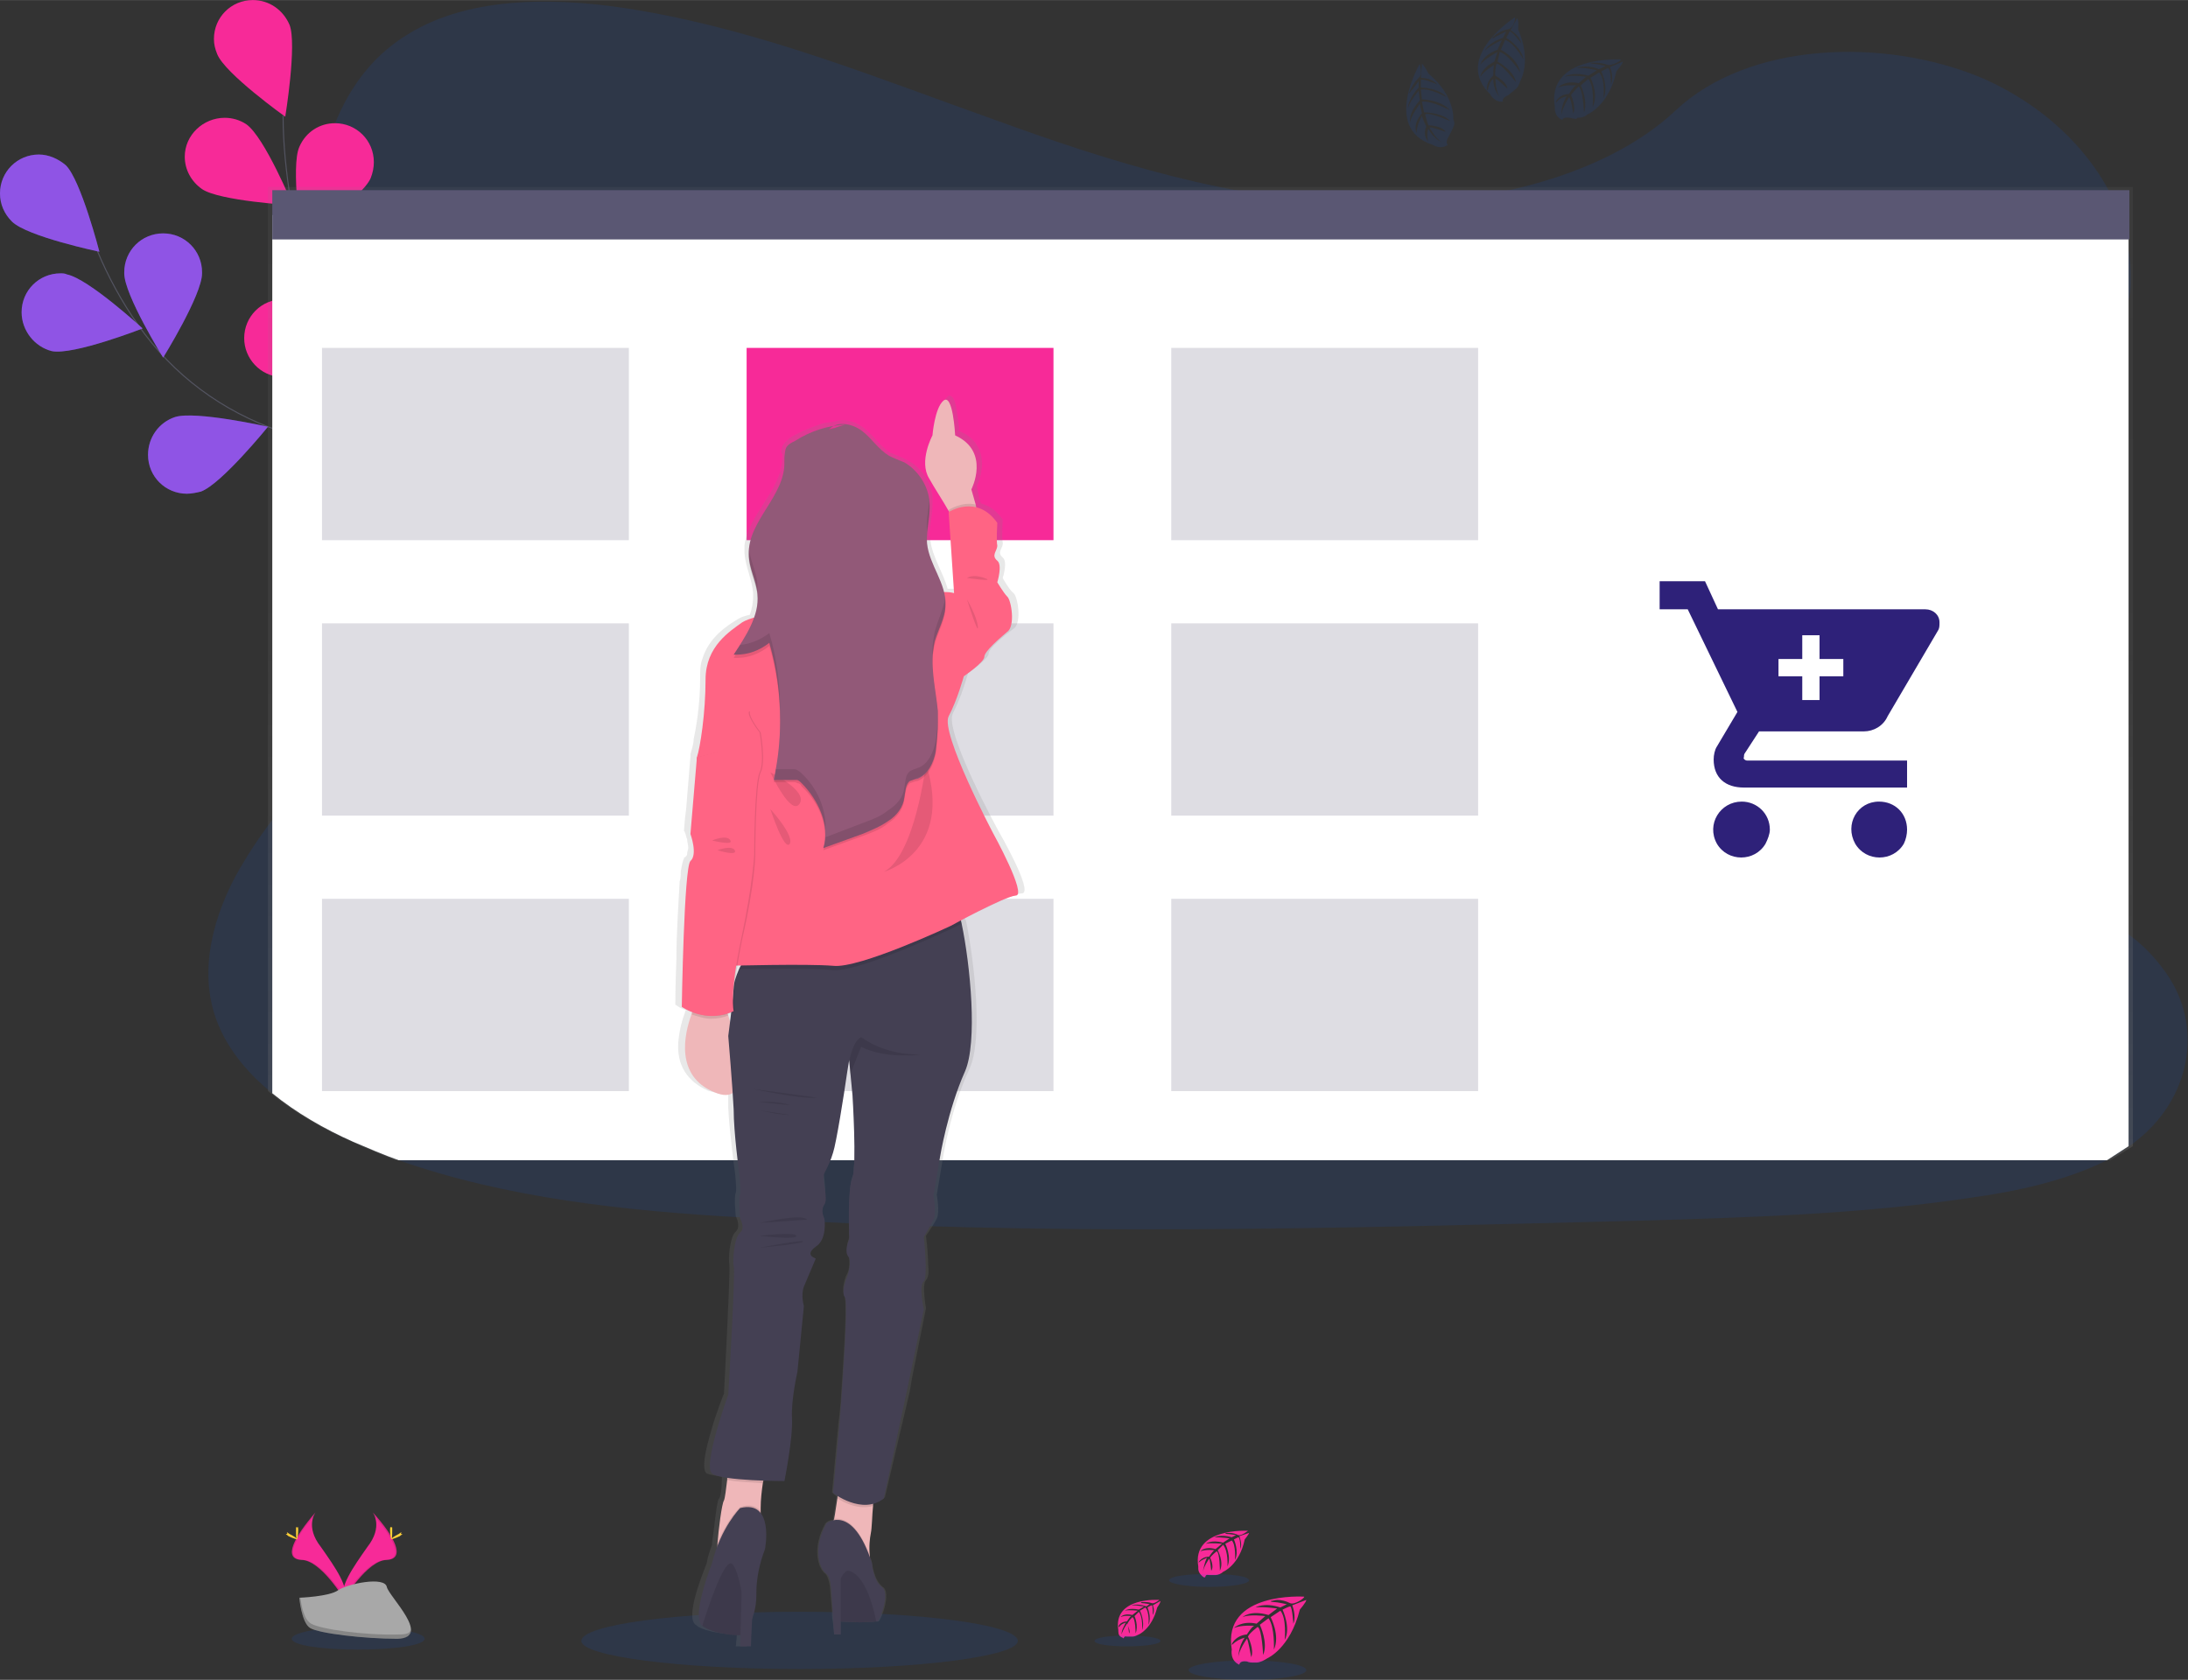 <svg xmlns="http://www.w3.org/2000/svg" xmlns:xlink="http://www.w3.org/1999/xlink" xml:space="preserve" width="7675px" height="5894px" style="shape-rendering:geometricPrecision; text-rendering:geometricPrecision; image-rendering:optimizeQuality; fill-rule:evenodd; clip-rule:evenodd" viewBox="0 0 2025 1555">
 <rect x="0" y="0" width="2025" height="1555" fill="#333333" stroke="none"/>
 <defs>
  <style type="text/css">
   <![CDATA[
    .str0 {stroke:#535461;stroke-width:0.973}
    .fil1 {fill:none}
    .fil22 {fill:#2E2179}
    .fil18 {fill:#444053}
    .fil12 {fill:#5A5773}
    .fil2 {fill:#6C63FF}
    .fil20 {fill:#925978}
    .fil19 {fill:#A1616A}
    .fil8 {fill:#A8A8A8}
    .fil16 {fill:#EFB7B9}
    .fil13 {fill:#F72A98}
    .fil5 {fill:#F72A98}
    .fil17 {fill:#FF6484}
    .fil7 {fill:#FFD037}
    .fil11 {fill:white}
    .fil21 {fill:black;fill-opacity:0.012}
    .fil6 {fill:black;fill-opacity:0.102}
    .fil0 {fill:#005EFF;fill-opacity:0.102}
    .fil9 {fill:black;fill-opacity:0.2}
    .fil14 {fill:#5A5773;fill-opacity:0.2}
    .fil4 {fill:black;fill-opacity:0.251}
    .fil3 {fill:#F72A98;fill-opacity:0.251}
    .fil10 {fill:url(#id0)}
    .fil15 {fill:url(#id1)}
   ]]>
  </style>
  <linearGradient id="id0" gradientUnits="userSpaceOnUse" x1="1110.13" y1="1073.16" x2="1110.13" y2="173.347">
   <stop offset="0" style="stop-opacity:0.251; stop-color:gray"></stop>
   <stop offset="0.541" style="stop-opacity:0.122; stop-color:gray"></stop>
   <stop offset="1" style="stop-opacity:0.102; stop-color:gray"></stop>
  </linearGradient>
  <linearGradient id="id1" gradientUnits="userSpaceOnUse" xlink:href="#id0" x1="154435" y1="-257059" x2="154435" y2="670651">
  </linearGradient>
 </defs>
 <g id="Layer_x0020_1">
  <path class="fil0" d="M1976 1057c-2,2 -4,3 -6,4 -6,5 -13,9 -20,13 -38,19 -84,29 -128,35 -101,15 -204,18 -306,21 -276,7 -553,15 -828,-3 -109,-6 -220,-18 -319,-53 -14,-5 -28,-11 -42,-17 -27,-12 -53,-28 -75,-45 -21,-17 -38,-37 -48,-59 -21,-45 -10,-97 14,-142 10,-18 21,-35 34,-52 18,-25 38,-50 57,-75 65,-90 108,-203 48,-295 -18,-27 -43,-50 -57,-78 -18,-35 -17,-74 -11,-112 1,-5 1,-10 2,-15 10,-56 29,-117 86,-152 59,-37 143,-35 217,-22 115,20 220,63 327,101 107,39 219,74 336,78 104,3 225,-22 294,-87 67,-63 192,-68 283,-30 62,27 108,74 128,127 4,10 7,21 8,33 2,10 2,20 2,31 0,5 -1,10 -2,15 -15,104 -124,187 -190,280 -32,46 -55,100 -33,150 34,75 152,101 223,157 14,10 25,22 35,36 35,50 22,117 -29,156z"></path>
  <path class="fil1 str0" d="M468 589c0,0 -84,-148 -209,-190 -53,-18 -99,-52 -131,-98 -15,-21 -28,-45 -38,-69"></path>
  <path class="fil2" d="M11 205c14,14 81,28 81,28 0,0 -17,-66 -31,-80 -7,-6 -16,-10 -25,-10 -20,0 -36,16 -36,36 0,10 4,19 11,26l0 0z"></path>
  <path class="fil2" d="M48 325c20,4 84,-21 84,-21 0,0 -50,-46 -70,-50 -2,-1 -4,-1 -6,-1 -20,0 -36,16 -36,36 0,17 12,32 28,36l0 0z"></path>
  <path class="fil2" d="M186 455c19,-7 62,-60 62,-60 0,0 -67,-15 -86,-9 -15,5 -25,19 -25,35 0,20 16,36 36,36 4,0 9,-1 13,-2l0 0z"></path>
  <path class="fil2" d="M312 529c20,-3 71,-48 71,-48 0,0 -63,-26 -83,-23 -17,3 -30,18 -30,36 0,20 16,36 36,36 2,0 4,0 6,-1l0 0z"></path>
  <path class="fil2" d="M187 253c0,20 -36,78 -36,78 0,0 -36,-58 -36,-78 0,-1 0,-1 0,-1 0,-20 16,-36 36,-36 20,0 36,16 36,36 0,0 0,0 0,1l0 0z"></path>
  <path class="fil2" d="M334 342c-6,19 -58,64 -58,64 0,0 -17,-67 -11,-86 5,-14 19,-24 34,-24 20,0 36,17 36,37 0,3 -1,6 -1,9l0 0z"></path>
  <path class="fil2" d="M464 448c-3,20 -46,73 -46,73 0,0 -28,-63 -25,-82 2,-18 17,-31 35,-31 20,0 36,16 36,36 0,1 0,3 0,4l0 0z"></path>
  <path class="fil3" d="M11 205c14,14 81,28 81,28 0,0 -17,-66 -31,-80 -7,-6 -16,-10 -25,-10 -20,0 -36,16 -36,36 0,10 4,19 11,26l0 0z"></path>
  <path class="fil3" d="M48 325c20,4 84,-21 84,-21 0,0 -50,-46 -70,-50 -2,-1 -4,-1 -6,-1 -20,0 -36,16 -36,36 0,17 12,32 28,36l0 0z"></path>
  <path class="fil3" d="M186 455c19,-7 62,-60 62,-60 0,0 -67,-15 -86,-9 -15,5 -25,19 -25,35 0,20 16,36 36,36 4,0 9,-1 13,-2l0 0z"></path>
  <path class="fil4" d="M312 529c20,-3 71,-48 71,-48 0,0 -63,-26 -83,-23 -17,3 -30,18 -30,36 0,20 16,36 36,36 2,0 4,0 6,-1l0 0z"></path>
  <path class="fil3" d="M187 253c0,20 -36,78 -36,78 0,0 -36,-58 -36,-78 0,-1 0,-1 0,-1 0,-20 16,-36 36,-36 20,0 36,16 36,36 0,0 0,0 0,1l0 0z"></path>
  <path class="fil4" d="M334 342c-6,19 -58,64 -58,64 0,0 -17,-67 -11,-86 5,-14 19,-24 34,-24 20,0 36,17 36,37 0,3 -1,6 -1,9l0 0z"></path>
  <path class="fil4" d="M464 448c-3,20 -46,73 -46,73 0,0 -28,-63 -25,-82 2,-18 17,-31 35,-31 20,0 36,16 36,36 0,1 0,3 0,4l0 0z"></path>
  <path class="fil1 str0" d="M463 586c0,0 -16,-169 -114,-259 -41,-37 -70,-87 -80,-141 -4,-26 -7,-52 -7,-79 0,0 0,0 0,0"></path>
  <path class="fil5" d="M201 50c7,18 63,58 63,58 0,0 11,-67 4,-85 -6,-14 -19,-23 -34,-23 -20,0 -36,16 -36,36 0,5 1,9 3,14l0 0z"></path>
  <path class="fil5" d="M187 175c16,11 84,15 84,15 0,0 -26,-63 -43,-75 -6,-4 -13,-6 -20,-6 -20,0 -37,16 -37,36 0,12 6,23 16,30l0 0z"></path>
  <path class="fil5" d="M260 349c20,2 80,-30 80,-30 0,0 -54,-40 -74,-42 -1,0 -3,0 -4,0 -20,0 -36,16 -36,36 0,19 15,35 34,36l0 0z"></path>
  <path class="fil2" d="M345 468c19,5 84,-15 84,-15 0,0 -47,-50 -66,-55 -3,0 -6,-1 -9,-1 -19,0 -36,17 -36,36 0,17 11,31 27,35l0 0z"></path>
  <path class="fil5" d="M343 165c-8,18 -64,57 -64,57 0,0 -10,-68 -2,-86 6,-14 19,-22 33,-22 20,0 36,16 36,36 0,5 -1,10 -3,15l0 0z"></path>
  <path class="fil2" d="M441 306c-13,15 -79,35 -79,35 0,0 11,-68 24,-83 7,-8 17,-12 28,-12 20,0 36,16 36,36 0,9 -4,17 -9,24l0 0z"></path>
  <path class="fil2" d="M517 456c-11,17 -72,47 -72,47 0,0 0,-68 10,-85 7,-11 19,-17 31,-17 20,0 36,16 36,36 0,7 -2,13 -5,19l0 0z"></path>
  <path class="fil0" d="M942 1519c0,-15 -90,-27 -202,-27 -112,0 -202,12 -202,27 0,14 90,26 202,26 112,0 202,-12 202,-26z"></path>
  <path class="fil0" d="M393 1517c0,-6 -28,-11 -62,-11 -33,0 -61,5 -61,11 0,6 28,10 61,10 34,0 62,-4 62,-10z"></path>
  <path class="fil5" d="M345 1400c0,0 10,13 -5,32 -14,20 -26,37 -22,49 0,0 22,-37 40,-37 18,-1 7,-22 -13,-44z"></path>
  <path class="fil6" d="M345 1400c1,1 1,2 2,4 17,20 27,39 10,40 -16,0 -35,28 -39,35 0,1 0,1 0,2 1,0 22,-37 40,-37 18,-1 7,-22 -13,-44z"></path>
  <path class="fil7" d="M363 1416c0,5 0,9 -1,9 0,0 -1,-4 -1,-9 0,-4 1,-2 1,-2 1,0 1,-2 1,2z"></path>
  <path class="fil7" d="M370 1422c-4,2 -8,3 -8,3 0,-1 3,-3 7,-5 4,-3 2,-1 2,0 1,0 3,-1 -1,2z"></path>
  <path class="fil5" d="M292 1400c0,0 -10,13 5,32 14,20 26,37 22,49 0,0 -22,-37 -40,-37 -18,-1 -6,-22 13,-44z"></path>
  <path class="fil6" d="M292 1400c-1,1 -1,2 -2,4 -17,20 -27,39 -10,40 16,0 35,28 39,35 0,1 0,1 -1,2 0,0 -21,-37 -39,-37 -18,-1 -6,-22 13,-44z"></path>
  <path class="fil7" d="M274 1416c0,5 0,9 1,9 0,0 1,-4 1,-9 0,-4 -1,-2 -1,-2 -1,0 -1,-2 -1,2z"></path>
  <path class="fil7" d="M267 1422c4,2 8,3 8,3 0,-1 -3,-3 -7,-5 -4,-3 -2,-1 -2,0 -1,0 -3,-1 1,2z"></path>
  <path class="fil8" d="M277 1479c0,0 28,-1 36,-7 9,-6 43,-13 45,-3 2,9 42,47 10,48 -31,0 -73,-5 -81,-10 -8,-5 -10,-28 -10,-28z"></path>
  <path class="fil9" d="M369 1513c-31,1 -73,-5 -81,-10 -7,-4 -9,-17 -10,-24l-1 0c0,0 2,23 10,28 8,5 50,10 81,10 10,0 13,-4 12,-8 -1,3 -4,4 -11,4z"></path>
  <path class="fil5" d="M1207 1478c0,0 -76,-5 -67,49 0,0 -2,10 7,14 0,0 0,-4 7,-3 2,1 4,1 6,1 1,0 2,0 3,0 3,0 7,-2 10,-4l0 0c0,0 21,-9 30,-45 0,0 6,-7 6,-9l-13 5c0,0 4,10 1,17 0,0 -1,-16 -3,-16 -1,0 -7,3 -7,3 0,0 8,17 2,28 0,0 2,-20 -4,-27l-9 6c0,0 9,17 3,30 0,0 1,-21 -5,-29l-8 6c0,0 8,17 3,28 0,0 -1,-24 -5,-26 0,0 -8,6 -9,9 0,0 6,12 3,19 0,0 -3,-17 -4,-17 0,0 -8,11 -8,18 0,0 0,-11 6,-19 -4,1 -8,3 -11,6 -3,3 1,-8 13,-9 0,0 5,-8 7,-8 0,0 -12,-1 -19,2 0,0 7,-7 21,-4l8 -7c0,0 -15,-2 -21,1 0,0 7,-7 24,-2l8 -6c0,0 -13,-2 -20,-1 0,0 8,-5 23,0l6 -3c0,0 -9,-2 -12,-2 -3,0 -3,-1 -3,-1 2,0 4,-1 6,-1 4,0 8,1 12,3 4,2 14,-5 13,-6z"></path>
  <path class="fil0" d="M1209 1546c0,-5 -24,-9 -54,-9 -30,0 -55,4 -55,9 0,5 25,9 55,9 30,0 54,-4 54,-9z"></path>
  <path class="fil5" d="M1073 1481c0,0 -43,-3 -38,28 0,0 0,0 0,1 0,3 1,5 4,6 2,2 0,-2 4,-1 1,0 2,0 4,0 0,0 0,0 1,0 2,0 4,-1 6,-2l0 0c0,0 12,-5 17,-25 0,0 3,-4 3,-6l-7 4c0,0 2,5 0,9 0,0 0,-9 -1,-9 -1,0 -4,2 -4,2 0,0 4,9 1,16 0,0 1,-12 -3,-16l-5 3c0,0 5,10 2,18 0,0 1,-12 -3,-17l-4 4c0,0 4,9 1,16 0,0 0,-14 -3,-15 -1,1 -3,3 -4,5 -2,2 3,7 1,10 0,0 -1,-9 -2,-9 0,0 -4,6 -5,10 0,-4 2,-7 4,-11 -3,1 -5,2 -6,4 -2,1 0,-5 7,-5 0,0 3,-5 4,-5 0,0 -6,-1 -10,1 0,0 3,-4 11,-2l5 -4c0,0 -9,-1 -12,0 0,0 4,-3 13,-1l5 -3c-3,0 -6,-1 -10,-1 0,0 -1,0 -2,0 0,0 5,-2 14,1l3 -2c0,0 -5,-1 -7,-1 -1,0 -1,-1 -1,-1 1,0 2,0 3,0 2,0 4,0 7,1 2,1 7,-3 7,-3z"></path>
  <path class="fil0" d="M1074 1519c0,-3 -14,-5 -31,-5 -17,0 -30,2 -30,5 0,3 13,5 30,5 17,0 31,-2 31,-5z"></path>
  <path class="fil5" d="M1155 1417c0,0 -52,-3 -46,33 0,1 0,1 0,2 0,3 2,6 5,8 3,1 0,-3 5,-2 2,0 3,0 4,0 1,0 1,0 2,0 2,0 5,-1 7,-3l0 0c0,0 15,-6 20,-30 0,0 4,-5 4,-6l-9 3c0,0 3,7 1,12 0,0 0,-11 -2,-11 0,0 -4,2 -4,2 0,0 5,11 1,19 0,0 1,-14 -3,-18l-6 3c0,0 6,12 2,21 0,0 1,-14 -4,-20l-5 5c0,0 6,11 2,19 0,0 0,-17 -3,-18 0,0 -5,4 -6,6 0,0 4,8 1,12 0,0 -1,-11 -2,-11 0,0 -5,7 -6,13 1,-5 2,-10 4,-14 -2,1 -5,2 -7,4 -2,2 1,-5 9,-5 0,0 4,-6 5,-6 0,0 -8,-1 -13,1 0,0 4,-5 14,-2l6 -5c0,0 -11,-1 -15,0 0,0 5,-4 16,-1l6 -4c0,0 -8,-1 -14,-1 0,0 6,-3 16,0l4 -2c0,0 -6,-1 -8,-1 -2,0 -2,-1 -2,-1 1,0 3,0 4,0 3,0 6,1 8,2 3,1 9,-4 9,-4z"></path>
  <path class="fil0" d="M1156 1463c0,-4 -16,-6 -37,-6 -20,0 -37,2 -37,6 0,3 17,6 37,6 21,0 37,-3 37,-6z"></path>
  <g id="_1cf578eb-5ffb-4cd7-95b8-45aaaddab7e0" data-name="browser">
   <path class="fil10" d="M1974 1061l0 -888 -1726 0 0 837c22,18 48,34 76,46 14,7 28,12 42,18l1587 0 21 -13z"></path>
   <path class="fil11" d="M1970 1061l0 -862 -1718 0 0 813c22,18 48,33 75,45 14,6 28,12 42,17l1581 0 20 -13z"></path>
   <rect class="fil12" x="252" y="176" width="1718.75" height="45.607"></rect>
  </g>
  <rect class="fil13" x="691" y="322" width="284" height="178"></rect>
  <polygon class="fil14" points="298,500 582,500 582,322 298,322 "></polygon>
  <polygon class="fil14" points="1084,500 1368,500 1368,322 1084,322 "></polygon>
  <polygon class="fil14" points="298,755 582,755 582,577 298,577 "></polygon>
  <polygon class="fil14" points="691,755 975,755 975,577 691,577 "></polygon>
  <polygon class="fil14" points="1084,755 1368,755 1368,577 1084,577 "></polygon>
  <polygon class="fil14" points="298,1010 582,1010 582,832 298,832 "></polygon>
  <polygon class="fil14" points="691,1010 975,1010 975,832 691,832 "></polygon>
  <polygon class="fil14" points="1084,1010 1368,1010 1368,832 1084,832 "></polygon>
  <path class="fil15" d="M924 769c0,0 -51,-93 -42,-109 8,-15 14,-37 14,-37 0,0 19,-13 19,-18 0,-5 15,-17 23,-23 8,-5 4,-30 0,-33 -4,-3 -10,-14 -10,-14 0,0 5,-15 0,-19 -6,-5 1,-9 0,-14 -1,-5 0,-21 0,-21 -6,-9 -13,-13 -20,-15l-1 -2 -3 -14c0,0 16,-31 -10,-48 -2,-1 -4,-2 -6,-3 -2,-1 0,-1 0,-2 -1,-5 -2,-16 -4,-24 -1,-4 -3,-7 -6,-7 0,1 -1,1 -1,1 -1,1 -2,2 -3,4 -1,1 0,0 0,0 0,0 0,0 0,0 -3,8 -7,22 0,33 6,9 14,22 19,31l0 0 1 1 -1 0 0 1 1 8 -7 101c-1,0 -3,-1 -4,-1 -2,0 -4,0 -5,0 -1,0 -1,0 -1,0 -4,-15 -14,-29 -16,-45 0,-2 -1,-3 -1,-5 1,-10 3,-20 3,-29 0,-2 0,-4 0,-6l0 0c0,0 0,-1 0,-1 -2,-15 -12,-28 -25,-34 -4,-2 -9,-4 -14,-6 -10,-6 -16,-17 -26,-24 -7,-5 -17,-8 -25,-5 -4,1 -8,1 -12,2l0 0c-9,3 -19,7 -28,12 -1,1 -2,1 -3,2 -2,2 -4,4 -6,7 0,2 -1,3 -1,5 0,1 0,1 1,2 0,2 0,3 0,5 -1,29 -32,52 -35,80 0,1 0,1 0,2 0,0 0,0 0,1 0,0 0,1 0,2l0 0c0,0 0,1 0,1 0,1 0,1 0,1 1,13 7,24 8,37 0,1 0,2 0,3 0,6 -1,11 -3,17 -4,1 -8,2 -11,4 -10,6 -27,17 -33,37 -2,5 -2,11 -2,16 0,0 0,0 0,0 0,20 -2,39 -6,58 0,5 -2,10 -3,14 0,1 0,1 0,1 0,0 0,0 0,1l-4 49 -1 8 -1 12c0,0 1,1 1,2 1,2 1,4 2,6 0,3 1,5 1,8 0,1 -1,3 -1,5 0,2 -1,3 -3,4 0,1 0,1 0,1 -1,1 -2,6 -3,12 0,3 0,6 -1,9 -1,19 -3,48 -3,72 -1,24 -1,42 -1,42 3,2 6,4 10,5 -1,1 -1,1 -1,2 -3,8 -5,16 -6,25 -2,18 3,37 28,48 2,0 3,1 5,1 6,2 10,1 13,0 0,1 0,2 0,3 0,4 0,8 0,12 1,21 6,58 6,58 0,0 2,15 1,20 -2,4 0,22 0,22 0,0 5,9 0,14 -6,5 -7,27 -6,30 0,0 0,1 0,1 1,7 -5,119 -5,119 0,0 -7,17 -12,35 -5,17 -9,35 -4,39 2,1 8,2 14,3 0,1 0,2 0,3 0,8 -1,16 -3,18 -2,4 -4,27 -6,40l0 2c-2,5 -4,11 -5,17 -2,6 -18,43 -12,55 1,1 1,2 2,2l0 0c0,0 1,1 1,1 8,6 29,8 37,8l-1 11 0 0 10 0 0 0c0,-1 1,-8 1,-16 0,-1 0,-3 0,-4 0,-2 0,-3 0,-4 3,-8 5,-16 5,-24 0,0 0,0 0,-1 0,-9 1,-18 3,-28 2,-4 3,-9 5,-13 2,-5 3,-17 -1,-28 -1,-2 -2,-5 -4,-6 0,-1 0,-1 0,-2 0,0 0,-1 0,-1 0,0 0,-1 0,-1 1,-1 0,-1 0,-1 0,-8 1,-15 3,-22 0,0 0,0 0,-1 0,0 0,0 0,0 0,0 0,-1 0,-2l0 0 4 0c9,0 17,0 17,0 0,0 8,-40 7,-57 0,-1 0,-2 0,-2 0,-18 5,-41 5,-41l6 -62c0,0 -3,-10 0,-18 2,-5 6,-13 9,-19 1,-3 2,-5 2,-6l1 -1c-1,0 -2,0 -3,-1l0 0c-3,-2 -5,-5 3,-10 11,-8 8,-27 8,-27 0,0 -4,-6 0,-12 4,-6 0,-29 0,-29 3,-6 6,-13 8,-19 3,-9 10,-54 14,-75 1,-7 2,-12 2,-12l0 2 0 1 0 0 1 10 0 1 2 19c0,0 4,51 1,70 0,0 0,0 0,1 0,2 0,4 -1,6 -4,9 -3,46 -3,55 0,0 0,1 0,1 0,1 -3,8 -2,13l0 0c0,2 0,3 1,4 1,2 1,3 1,5 0,0 0,1 0,1l0 0c0,1 0,2 0,3 0,3 -1,7 -3,10 -1,3 -4,11 -2,17 0,0 0,0 0,0 0,1 0,1 1,2 0,1 0,1 0,2 0,0 0,0 0,0 0,0 0,0 0,0 2,12 -2,66 -4,96 -1,12 -2,19 -2,19l-6 65 1 0c0,1 2,2 3,3 0,0 0,0 0,0l0 2c-1,6 -2,13 -3,19 0,0 0,0 0,1 -3,0 -5,1 -7,3 -13,23 -7,42 0,47 2,2 3,6 4,11l2 23c0,1 0,2 0,3 0,1 0,2 0,2l1 7 1 10 6 0 0 -12 0 0c10,1 25,1 32,0l0 0c1,0 1,0 2,0 0,0 0,0 1,0 3,-2 12,-27 4,-32 -8,-6 -10,-22 -10,-22 0,-2 -1,-4 -2,-6 0,-1 0,-1 0,-1 0,-8 0,-17 1,-21 1,-5 2,-16 2,-25 0,-1 0,-1 0,-2l0 0c2,-1 3,-1 4,-2l1 0c2,-1 4,-2 6,-4l23 -98 2 -12 13 -65c0,0 -4,-22 0,-26 2,-2 3,-7 2,-14 0,-12 -2,-27 -2,-27 0,0 7,-10 10,-16 3,-6 0,-22 0,-22l6 -36c0,0 7,-44 24,-80 13,-27 5,-99 -3,-138 -1,-1 -1,-1 -1,-2l0 -1c4,-2 9,-4 14,-6l2 -1c6,-3 13,-6 19,-9l0 0c5,-2 9,-4 14,-5 1,-1 3,-1 4,-1 11,-1 -22,-58 -22,-58zm-246 123l4 0c-1,1 -1,1 -1,2 -1,1 -1,1 -1,1 -1,3 -2,5 -3,8 0,-3 1,-6 1,-9 0,0 0,-1 0,-2zm-8 47c0,0 0,0 0,0 0,0 0,0 0,0l-1 -1c0,0 0,-1 0,-2 1,0 2,0 3,-1l0 0c0,0 0,1 0,1 0,1 0,2 0,2l0 0c0,0 0,0 0,1 0,0 0,0 0,0 0,0 0,1 0,2 0,1 0,2 -1,3 0,-1 0,-2 -1,-3 0,0 0,-1 0,-2z"></path>
  <path class="fil16" d="M905 478l-19 7 -8 -12c-5,-9 -13,-21 -18,-30 -10,-16 3,-40 3,-40 0,0 2,-25 10,-32 9,-8 11,32 11,32 33,15 15,50 15,50l4 14 2 11z"></path>
  <path class="fil6" d="M905 478l-19 7 -8 -12 0 -1c0,0 12,-8 25,-5l2 11z"></path>
  <path class="fil17" d="M873 557l10 -8 -5 -75c0,0 26,-17 45,10 0,0 -1,17 0,21 0,5 -6,9 0,14 5,4 0,20 0,20 0,0 6,10 9,13 4,3 8,28 0,33 -7,6 -21,18 -21,23 0,5 -19,18 -19,18l-15 -21 -4 -48z"></path>
  <path class="fil16" d="M661 1011c-36,-15 -28,-53 -21,-72 1,-4 3,-8 4,-12l21 -12c0,0 4,11 9,25 10,33 22,86 -13,71z"></path>
  <path class="fil16" d="M712 1357c-3,5 -5,10 -6,16 -1,7 -2,15 -2,23 0,1 0,2 0,3 0,6 0,10 0,10l-40 28c0,0 0,-3 0,-8 1,-13 4,-37 6,-40 1,-2 2,-11 3,-19 0,-8 1,-15 1,-15 0,0 49,-18 38,2z"></path>
  <path class="fil16" d="M808 1378c0,0 0,7 0,16 -1,10 -1,20 -2,25 -1,5 -2,13 -1,21 0,9 1,17 1,17 0,0 -42,-39 -38,-42 1,-1 2,-4 4,-9 1,-5 2,-13 3,-19 1,-7 1,-13 1,-13l32 4z"></path>
  <path class="fil6" d="M712 1357c-3,5 -5,10 -6,16 -11,-1 -22,-1 -33,-3 0,-8 1,-15 1,-15 0,0 49,-18 38,2z"></path>
  <path class="fil6" d="M808 1378c0,0 0,7 0,16 -13,4 -27,-3 -33,-7 1,-7 1,-13 1,-13l32 4z"></path>
  <path class="fil18" d="M893 992c-16,36 -23,79 -23,79l-6 36c0,0 3,16 0,22 -3,6 -9,16 -9,16 0,0 4,37 0,41 -5,4 0,26 0,26l-16 77 -21 98c-20,16 -47,-5 -47,-5l6 -64c0,0 9,-113 5,-117 -4,-5 2,-19 2,-19 0,0 5,-14 1,-19 -4,-5 1,-16 1,-16 0,0 -2,-47 3,-57 4,-11 0,-76 0,-76l-2 -21 -1 -11 0 -1c0,0 -1,5 -2,12 -3,21 -10,65 -13,74 -2,7 -5,13 -8,19 -3,6 4,23 0,29 -4,6 0,13 0,13 0,0 3,19 -8,26 -11,8 0,11 0,11 0,0 -8,19 -11,26 -3,8 0,18 0,18l-6 61c0,0 -6,26 -5,43 1,18 -7,58 -7,58 0,0 -58,0 -67,-7 -9,-7 15,-73 15,-73 0,0 7,-116 5,-119 -1,-3 0,-26 6,-31 5,-4 0,-13 0,-13 0,0 -2,-18 0,-23 1,-4 -1,-20 -1,-20 0,0 -5,-37 -5,-58 -1,-21 -5,-68 -5,-68 0,0 4,-30 5,-44 0,-5 2,-11 5,-18 3,-6 7,-13 11,-19 5,-7 179,-53 187,-48 2,1 5,11 8,25 8,38 15,110 3,137z"></path>
  <circle class="fil19" cx="783" cy="478" r="52"></circle>
  <path class="fil6" d="M890 855c-6,3 -10,5 -10,5 0,0 -85,40 -109,38 -19,-2 -66,-1 -87,-1 3,-6 7,-13 11,-19 5,-7 179,-53 187,-48 2,1 5,11 8,25z"></path>
  <path class="fil17" d="M747 561c0,0 -49,8 -60,15 -11,8 -34,22 -34,53 0,31 -5,63 -8,72 -3,9 47,82 47,82l-18 111c0,0 73,-2 97,0 24,3 109,-37 109,-37 0,0 49,-27 60,-28 11,0 -21,-58 -21,-58 0,0 -49,-93 -41,-108 8,-15 14,-37 14,-37l-9 -77c0,0 -13,-4 -25,4 -11,8 -49,4 -49,4l-62 4z"></path>
  <path class="fil6" d="M665 696l-19 5 -6 71c0,0 7,19 0,25 -6,6 -8,135 -8,135 0,0 22,16 48,4 0,0 -4,-14 7,-67 12,-52 12,-78 12,-78 0,0 0,-65 5,-76 5,-10 0,-37 0,-37 0,0 -11,-14 -10,-19 1,-6 -29,37 -29,37z"></path>
  <path class="fil6" d="M674 940c-5,2 -10,3 -16,3 -6,0 -12,-2 -18,-4 1,-4 3,-8 4,-11l21 -13c0,0 4,11 9,25z"></path>
  <path class="fil17" d="M664 696l-19 5 -6 71c0,0 7,19 0,25 -6,6 -8,135 -8,135 0,0 22,16 48,4 0,0 -4,-15 7,-67 11,-52 12,-78 12,-78 0,0 0,-65 5,-76 5,-10 0,-37 0,-37 0,0 -11,-14 -10,-19 1,-6 -29,37 -29,37z"></path>
  <path class="fil6" d="M857 707c0,0 -10,85 -39,100 0,0 65,-18 39,-100z"></path>
  <path class="fil6" d="M713 715c0,0 35,17 27,29 -8,12 -27,-29 -27,-29z"></path>
  <path class="fil6" d="M713 749c0,0 22,24 18,32 -5,8 -18,-32 -18,-32z"></path>
  <path class="fil6" d="M895 555c0,0 9,15 10,25 1,10 -10,-25 -10,-25z"></path>
  <path class="fil6" d="M895 535c0,0 5,-4 16,0 12,4 -16,0 -16,0z"></path>
  <path class="fil6" d="M852 976c-5,1 -10,1 -15,1 -14,0 -28,-2 -40,-8l-10 25 -1 -12c2,-9 5,-19 11,-22 0,0 21,17 55,16z"></path>
  <path class="fil6" d="M697 1008c0,0 46,10 59,8l-59 -8z"></path>
  <path class="fil6" d="M702 1020c0,0 19,-1 29,3l-29 -3z"></path>
  <path class="fil6" d="M704 1028c9,2 18,4 27,4l-27 -4z"></path>
  <path class="fil6" d="M703 1132c1,0 39,-9 44,-3l-44 3z"></path>
  <path class="fil6" d="M703 1144c0,0 33,-4 34,0 1,4 -34,0 -34,0z"></path>
  <path class="fil6" d="M703 1155c0,0 36,-7 40,-6 4,2 -40,6 -40,6z"></path>
  <path class="fil6" d="M704 1409l-40 28c0,0 0,-3 0,-8 9,-23 21,-34 21,-34 9,-3 15,-1 19,4 0,6 0,10 0,10z"></path>
  <path class="fil18" d="M708 1434c-5,13 -8,27 -8,41 0,0 0,0 0,1 0,0 0,1 0,1 0,11 -3,22 -9,32 -1,2 -1,3 -3,4 -1,2 -28,0 -38,-8 -1,-1 -2,-2 -2,-3 -6,-12 11,-55 11,-55 8,-33 26,-51 26,-51 32,-8 23,38 23,38z"></path>
  <path class="fil6" d="M691 1509c-1,2 -1,3 -3,4 -1,2 -28,0 -38,-8 5,-16 21,-65 28,-57 7,8 12,45 13,61z"></path>
  <path class="fil18" d="M687 1451l-2 73 10 0c0,0 2,-64 6,-73 4,-9 -14,0 -14,0z"></path>
  <path class="fil6" d="M806 1457c0,0 -42,-39 -38,-42 1,-1 2,-4 4,-9 8,-1 21,2 33,34 0,9 1,17 1,17z"></path>
  <path class="fil18" d="M812 1501c0,0 -1,0 -1,0 -5,1 -23,1 -33,0 -4,0 -7,-3 -7,-7 0,-2 0,-6 0,-9 -1,-11 -2,-25 -6,-28 -7,-5 -13,-24 0,-47 0,0 24,-19 42,37 0,0 1,16 9,22 8,5 -1,30 -4,32z"></path>
  <path class="fil6" d="M811 1501c-5,1 -23,1 -33,0 -4,0 -7,-3 -7,-7 0,-2 0,-6 0,-9 3,-14 7,-28 13,-31 0,0 17,-2 27,47z"></path>
  <polygon class="fil18" points="768,1452 772,1513 778,1513 778,1447 "></polygon>
  <path class="fil6" d="M782 395c-16,1 -32,6 -46,15 -4,2 -8,5 -9,9 -1,3 -1,7 -1,11 1,31 -34,54 -33,86 0,12 7,24 8,36 2,21 -11,39 -22,57 1,0 2,0 3,0 11,0 21,-4 30,-11 7,23 10,47 10,72 0,18 -2,36 -6,54l17 0c0,0 1,0 1,0 1,0 3,0 4,1 2,0 3,1 4,3 16,15 26,38 20,59l36 -13c8,-3 17,-6 24,-12 8,-5 14,-13 15,-22 1,-5 1,-11 5,-15 3,-1 5,-2 7,-2 10,-4 15,-15 17,-25 1,-9 2,-18 2,-28 0,-3 0,-7 0,-10 -2,-21 -8,-43 -3,-63 3,-12 10,-23 10,-35 1,-20 -15,-37 -17,-56 -2,-14 3,-28 2,-42 -2,-14 -11,-27 -24,-33 -4,-3 -9,-4 -13,-7 -10,-5 -16,-16 -25,-23 -9,-7 -24,-10 -31,0l15 -6z"></path>
  <path class="fil20" d="M782 393c-16,1 -32,6 -46,15 -4,2 -8,4 -9,8 -1,4 -1,8 -1,11 1,32 -34,55 -33,86 0,13 7,24 8,37 2,20 -11,39 -22,56 1,0 2,0 2,0 12,0 22,-4 31,-11 7,24 10,48 10,72 0,19 -2,37 -6,55l17 0c0,0 1,0 1,0 1,0 3,0 4,0 2,1 3,2 4,3 16,16 26,39 20,60l36 -13c8,-3 17,-7 24,-12 8,-5 14,-13 15,-22 1,-5 1,-12 5,-15 3,-1 5,-2 7,-2 10,-4 15,-15 17,-25 1,-9 2,-19 2,-28 0,-3 0,-7 0,-10 -2,-21 -8,-43 -3,-64 3,-11 10,-22 10,-34 1,-20 -15,-37 -17,-57 -1,-13 4,-27 2,-41 -2,-14 -11,-27 -23,-34 -5,-2 -10,-4 -14,-6 -10,-6 -16,-16 -25,-23 -9,-7 -24,-10 -31,-1l15 -5z"></path>
  <g id="_2651398973344">
   <path class="fil21" d="M726 420c0,0 0,1 0,2 0,0 0,0 0,0 0,-1 0,-2 0,-2z"></path>
   <path class="fil6" d="M858 492c1,-9 3,-19 2,-28 -1,9 -3,19 -2,28z"></path>
   <path class="fil6" d="M701 540c-1,-11 -7,-22 -8,-33 0,2 0,3 0,5 0,0 0,1 0,1 0,13 6,24 8,36 0,-1 0,-3 0,-5 0,-1 0,-2 0,-4l0 0z"></path>
   <path class="fil6" d="M865 585c-1,6 -2,11 -2,17 0,2 0,4 0,5 1,-4 1,-8 2,-13 3,-11 10,-22 10,-34 0,-1 0,-1 0,-2 0,-1 0,-3 0,-5 -2,11 -7,21 -10,32z"></path>
   <path class="fil6" d="M712 586c-8,6 -17,10 -27,11 -2,3 -4,6 -6,9 1,0 2,0 2,0 12,0 22,-4 31,-11 6,22 10,45 10,68 0,-2 0,-3 0,-5 0,-24 -3,-49 -10,-72l0 0z"></path>
   <path class="fil6" d="M866 686c-2,10 -7,22 -17,25 -2,1 -4,1 -7,3 -4,3 -4,9 -5,15 -1,9 -7,16 -15,21 -7,6 -16,9 -24,12l-34 13c0,3 -1,7 -2,10l36 -13c8,-4 17,-7 24,-12 8,-5 14,-13 15,-22 1,-5 1,-12 5,-15 3,-1 5,-2 7,-3 10,-3 15,-14 17,-25 1,-8 2,-18 2,-27 0,-1 0,-3 0,-5 0,8 -1,16 -2,23l0 0z"></path>
   <path class="fil6" d="M742 716c-1,-1 -2,-2 -4,-3 -1,-1 -3,-1 -4,-1 0,0 0,0 -1,0l-15 0c0,3 -1,7 -1,10l16 0c1,0 1,0 1,0 2,0 3,0 4,0 2,1 3,2 4,3 11,12 20,27 22,43 1,-19 -8,-39 -22,-52z"></path>
  </g>
  <path class="fil6" d="M659 778c0,0 14,-6 17,0 3,5 -17,0 -17,0z"></path>
  <path class="fil6" d="M664 787c0,0 13,-5 16,0 3,6 -16,0 -16,0z"></path>
  <g id="_5f43f84a-a268-4bb5-a31a-6b0c09aee323" data-name="leaves">
   <path class="fil0" d="M1500 55c0,0 -69,-4 -61,44 0,0 -1,9 7,12 0,0 0,-3 7,-2 1,0 3,1 5,1 1,0 1,0 2,-1 4,0 7,-1 9,-3l0 0c0,0 20,-8 27,-40 0,0 6,-7 6,-9l-12 5c0,0 4,9 1,16 0,0 0,-15 -3,-15 0,0 -6,3 -6,3 0,0 7,14 2,25 0,0 2,-18 -4,-24l-8 5c0,0 8,15 2,27 0,0 2,-19 -4,-26l-7 6c0,0 7,15 3,25 0,0 -1,-22 -5,-24 0,0 -6,6 -7,8 0,0 5,11 2,17 0,0 -2,-15 -4,-15 0,0 -6,10 -7,16 0,-6 2,-12 5,-17 -3,1 -7,2 -9,5 -3,3 1,-7 11,-7 0,0 5,-8 7,-8 0,0 -11,-1 -17,2 0,0 6,-7 19,-4l7 -6c0,0 -14,-2 -20,0 0,0 7,-5 22,-1l8 -5c0,0 -12,-3 -19,-2 0,0 8,-4 21,1l6 -3c0,0 -9,-2 -11,-2 -3,0 -3,-1 -3,-1 2,0 3,0 5,0 4,0 8,1 11,2 4,1 13,-4 12,-5z"></path>
   <path class="fil0" d="M1402 16c0,0 -58,37 -23,71 0,0 4,8 12,7 0,0 -2,-3 5,-6 2,-2 4,-3 6,-5 3,-2 4,-5 5,-8l0 0c0,0 11,-18 -2,-48 0,0 1,-9 -1,-10l-6 11c0,0 8,4 10,12 0,0 -9,-12 -11,-11 0,1 -3,6 -3,6 0,0 14,8 16,20 0,0 -9,-16 -17,-18l-4 9c0,0 15,7 18,21 0,0 -10,-16 -19,-19l-2 9c0,0 15,8 17,19 0,0 -14,-18 -18,-17 0,0 -2,9 -1,11 0,0 11,6 11,12 0,0 -10,-10 -11,-9 0,0 0,11 4,17 -4,-5 -6,-11 -6,-17 -3,2 -4,6 -5,10 -1,3 -3,-6 5,-13 0,0 0,-9 1,-10 0,0 -9,5 -13,11 0,0 1,-8 13,-14l3 -9c0,0 -13,7 -16,12 0,0 2,-9 16,-14l4 -9c0,0 -11,5 -16,10 0,0 4,-8 17,-12l3 -6c0,0 -8,4 -10,5 -2,2 -3,1 -3,1 4,-4 9,-7 15,-8 5,-1 7,-11 6,-11z"></path>
   <path class="fil0" d="M1314 59c0,0 -35,60 12,75 0,0 7,5 14,0 0,0 -3,-2 1,-8 1,-2 2,-4 3,-6 1,-2 2,-4 2,-6 0,-2 -1,-3 -1,-4l0 0c0,0 2,-21 -23,-42 0,0 -4,-8 -6,-9l-1 13c0,0 10,0 15,6 0,0 -14,-6 -15,-4 0,0 0,7 0,7 0,0 16,0 24,9 0,0 -16,-9 -24,-7l1 9c0,0 17,0 26,10 0,0 -17,-9 -26,-8l2 10c0,0 17,0 24,8 0,0 -20,-9 -23,-6 0,0 2,8 3,10 0,0 12,0 16,6 0,0 -14,-5 -15,-4 0,0 6,11 12,14 -6,-3 -10,-7 -13,-13 -1,2 -1,4 -1,6 0,2 0,4 1,6 1,1 -6,-4 -2,-14 0,0 -4,-8 -4,-10 0,0 -5,9 -5,16 0,0 -4,-8 5,-18l-2 -9c0,0 -8,11 -9,17 0,0 -2,-8 9,-20l-1 -9c0,0 -8,9 -10,16 0,0 0,-8 10,-19l0 -6c0,0 -5,7 -7,9 -1,2 -2,2 -2,2 2,-5 5,-10 9,-14 4,-3 1,-12 1,-13z"></path>
  </g>
  <path class="fil22" d="M1612 742c-20,0 -33,21 -23,39 10,17 35,17 45,0 2,-4 4,-9 4,-13 0,-15 -12,-26 -26,-26zm-76 -204l0 26 26 0 46 95 -19 32c-2,3 -3,8 -3,12 0,17 11,26 28,26l151 0 0 -25 -148 0c-2,0 -4,-2 -3,-3 0,-1 0,-3 1,-4l13 -20 97 0c9,0 18,-5 22,-14l47 -80c1,-2 1,-4 1,-7 0,-7 -6,-12 -13,-12l-192 0 -12 -26 -42 0zm203 204c-20,0 -32,21 -22,39 10,17 35,17 45,0 2,-4 3,-9 3,-13 0,-15 -11,-26 -26,-26z"></path>
  <polygon class="fil11" points="1706,610 1684,610 1684,588 1668,588 1668,610 1646,610 1646,626 1668,626 1668,648 1684,648 1684,626 1706,626 "></polygon>
 </g>
</svg>